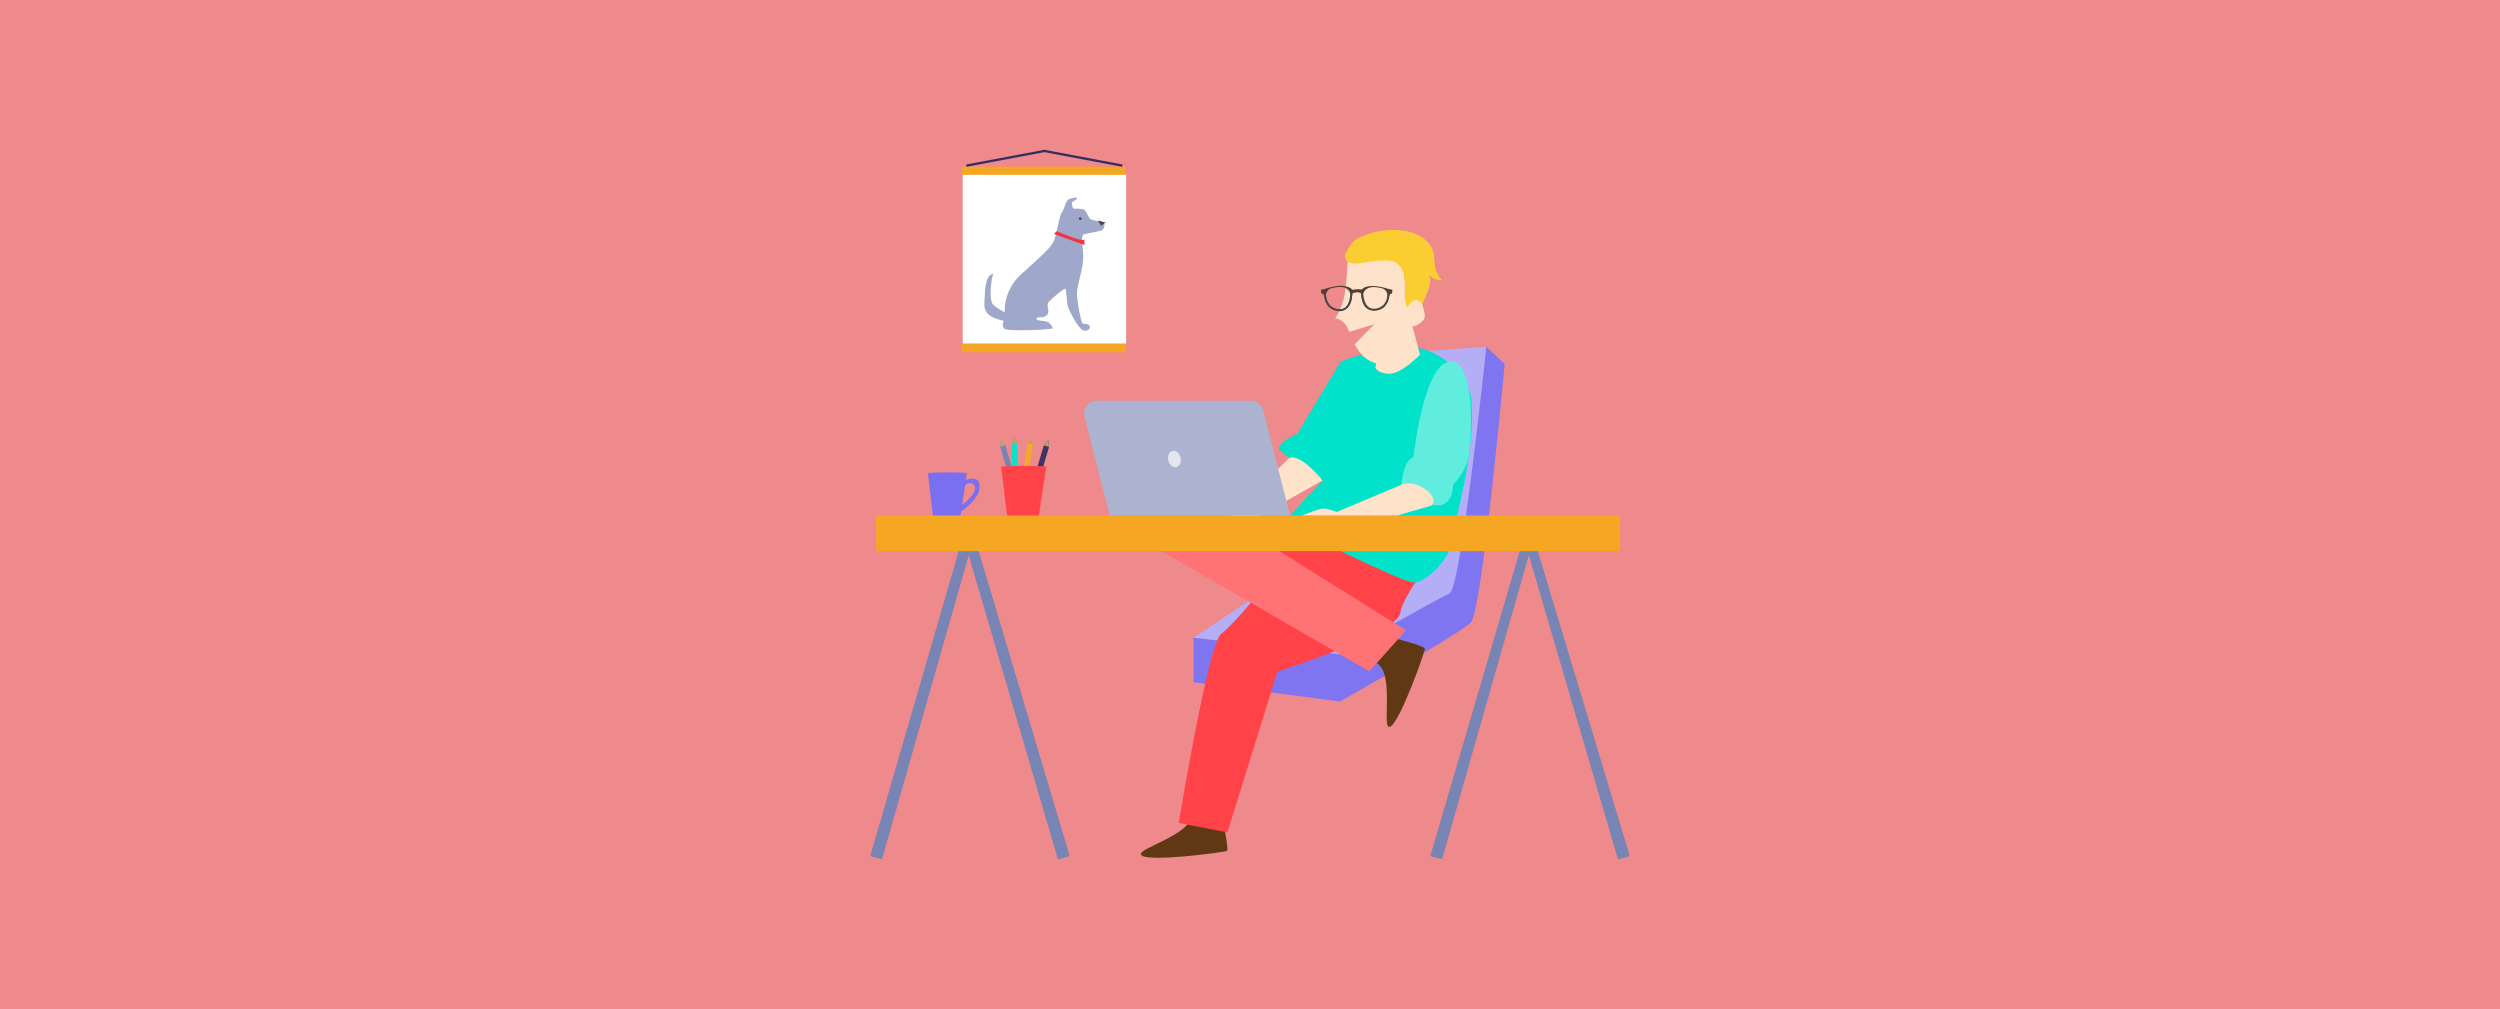 <?xml version="1.0" encoding="UTF-8"?>
<svg xmlns="http://www.w3.org/2000/svg" xmlns:xlink="http://www.w3.org/1999/xlink" viewBox="0 0 1090 440">
  <defs>
    <style>.cls-1,.cls-2{fill:none;}.cls-3{clip-path:url(#clippath);}.cls-4{fill:#f5333f;}.cls-5{fill:#face32;}.cls-6{fill:#00e2ca;}.cls-7{fill:#e3e6ef;}.cls-8{fill:#fff;}.cls-9{fill:#ffe2ca;}.cls-10{fill:#f5a92c;}.cls-11{fill:#f5a623;}.cls-12{fill:#ee898c;}.cls-13,.cls-14{fill:#ff4348;}.cls-15{fill:#ff7276;}.cls-16{fill:#8075f1;}.cls-17{fill:#9fa8ca;}.cls-18{fill:#b4aef7;}.cls-19{fill:#abb3d0;}.cls-20{fill:#c69c6d;}.cls-21{fill:#0ae3cc;}.cls-22{fill:#61edde;}.cls-23{fill:#484546;}.cls-24{fill:#3d3466;}.cls-25{fill:#603813;}.cls-26{fill:#7885b4;}.cls-27{fill:#7a6ff0;}.cls-28{fill:#4e4647;}.cls-29{fill:#553d33;}.cls-14,.cls-30{mix-blend-mode:multiply;}.cls-2{stroke:#352c60;stroke-miterlimit:10;}.cls-31{isolation:isolate;}.cls-30{opacity:.38;}</style>
    <clipPath id="clippath">
      <rect class="cls-1" x="419.74" y="75.67" width="71.25" height="74.11"></rect>
    </clipPath>
  </defs>
  <g class="cls-31">
    <g id="Capa_1">
      <rect class="cls-12" width="1090" height="440"></rect>
      <g>
        <g>
          <polygon class="cls-26" points="443.04 210.01 440.76 210.69 436.08 194.85 436.45 191.91 438.36 194.17 443.04 210.01"></polygon>
          <polygon class="cls-20" points="436.08 194.85 438.36 194.17 436.45 191.91 436.08 194.85"></polygon>
        </g>
        <g>
          <polygon class="cls-21" points="443.49 209.69 441.11 209.69 441.11 193.17 442.3 190.45 443.49 193.17 443.49 209.69"></polygon>
          <polygon class="cls-20" points="441.11 193.17 443.49 193.17 442.3 190.45 441.11 193.17"></polygon>
        </g>
        <g>
          <polygon class="cls-24" points="452.68 210.69 450.4 210.01 455.11 194.17 457.03 191.91 457.39 194.85 452.68 210.69"></polygon>
          <polygon class="cls-20" points="455.11 194.17 457.39 194.85 457.03 191.91 455.11 194.17"></polygon>
        </g>
        <g>
          <polygon class="cls-10" points="447.66 210.06 445.31 209.67 448.05 193.38 449.68 190.9 450.4 193.77 447.66 210.06"></polygon>
          <polygon class="cls-20" points="448.05 193.38 450.4 193.77 449.68 190.9 448.05 193.38"></polygon>
        </g>
        <polygon class="cls-26" points="461.27 374.72 422.36 242.12 384.55 374.7 379.42 373.24 422.29 225.46 466.39 373.22 461.27 374.72"></polygon>
        <polygon class="cls-26" points="705.46 374.72 666.56 242.12 628.74 374.7 623.61 373.24 666.48 227.02 710.58 373.22 705.46 374.72"></polygon>
        <path class="cls-16" d="M648.04,151.18l8.01,7.55s-9.88,107.58-14.7,112.59c-4.82,5.01-57.13,34.54-57.13,34.54l-63.82-8.36v-19.42l100.73-25.78,26.91-101.12Z"></path>
        <path class="cls-18" d="M648.04,151.18s-11.01,105.49-16.02,107.56c-5.01,2.07-47.81,26.55-47.81,26.55l-63.82-7.22,47.24-31.61,23.88-91.25,56.52-4.03Z"></path>
        <path class="cls-25" d="M607.25,278.08s14.02,3.5,14.02,4.76-11.01,32.54-15.27,34.04c-4.25,1.5,3.75-28.78-9.01-28.53l10.26-10.26Z"></path>
        <path class="cls-25" d="M532.77,356.35s3.25,14.08,2.14,14.65-33.99,4.99-37.26,1.88,27.34-9.74,21.32-21l13.81,4.47Z"></path>
        <path class="cls-13" d="M627.52,240.28s-15.52,18.02-17.02,27.03c-1.5,9.01-53.56,25.53-53.56,25.53l-21.79,70.08-21.24-4.11s12.99-78.48,18.5-82.49c5.51-4,22.65-23.9,22.65-28.91s-1.13-14.64-1.13-14.64l73.59,7.51Z"></path>
        <polygon class="cls-15" points="532.91 224.76 613 274.82 597.06 292.71 493.36 232.77 532.91 224.76"></polygon>
        <g>
          <path class="cls-27" d="M420.06,208.68c-.04,.23,.71,.45,.86,.47,.35,.04,.69-.12,1.02-.2,.9-.21,1.82-.39,2.75-.26,3.33,.47,2.62,5.16,1.37,7.24-2.06,3.41-5.02,5.74-8.52,8.12,0-.16,.26-3.96,.26-3.97-.08,1.16,1.86-.07,2.21-.32,1.3-.9,2.38-2.08,3.36-3.31,.9-1.13,1.83-2.4,1.73-3.93-.08-1.34-1.23-2.05-2.5-1.88-.66,.08-1.27,.41-1.78,.84-.24,.2-.46,.42-.68,.64-.14,.14-.69,.55-.72,.74,.21-1.39,.39-2.79,.62-4.17Z"></path>
          <path class="cls-27" d="M421.57,206.32l-2.86,19.2c0,.9-2.68,1.14-5.95,1.14s-5.9-.24-5.9-1.14l-2.3-19.2h17Z"></path>
          <ellipse class="cls-27" cx="413.07" cy="206.32" rx="8.5" ry=".37"></ellipse>
        </g>
        <g>
          <path class="cls-13" d="M456.11,203.53l-3.29,21.83c0,1.03-3.08,1.3-6.84,1.3-3.76,0-6.79-.27-6.79-1.3l-2.64-21.83h19.56Z"></path>
          <g class="cls-30">
            <path class="cls-14" d="M456.11,203.53l-3.29,21.83c0,1.03-3.08,1.3-6.84,1.3-3.76,0-6.79-.27-6.79-1.3l-2.64-21.83h19.56Z"></path>
          </g>
          <ellipse class="cls-13" cx="446.33" cy="203.53" rx="9.78" ry=".42"></ellipse>
        </g>
        <path class="cls-6" d="M557.5,195.79l15.77,13.7h3.38l-17.08,18.4s51.25,26.09,56.88,26.09,15.58-10.7,15.96-16.33c.38-5.63,11.64-40.17,8.95-64.2-.9-8.02-10.46-19.15-23.03-21.78s-33.79,6.01-33.79,6.01l-18.96,31.54s-7.88,3-8.07,6.57Z"></path>
        <rect class="cls-11" x="381.98" y="224.76" width="324.38" height="15.52"></rect>
        <path class="cls-22" d="M611,211.37s.75-10.89,5.26-12.01c0,0,4.51-41.67,16.14-41.67s9.01,35.29,7.88,41.67-6.76,12.01-6.76,12.01c0,0,.32,9.39-7.35,9.01-7.67-.38-15.18-9.01-15.18-9.01Z"></path>
        <path class="cls-9" d="M567.64,224.76s7.51-3.07,9.39-3.07,5.82,1.53,5.82,1.53l28.16-11.86s4.38-2.25,10.26,1.88c5.88,4.13,3.07,7.14,3.07,7.14l-15.21,4.37h-41.49Z"></path>
        <path class="cls-9" d="M562.02,199.72l-25.17,25.04h12.58l27.21-15.27s-9.55-12.04-14.63-9.78Z"></path>
        <path class="cls-19" d="M562.48,224.77h-78.62l-11-43.09c-.9-3.53,1.77-6.96,5.41-6.96h67.1c2.55,0,4.78,1.73,5.41,4.2l11.7,45.86Z"></path>
        <ellipse class="cls-7" cx="512.04" cy="200.15" rx="2.75" ry="3.65" transform="translate(-31.41 117.06) rotate(-12.66)"></ellipse>
        <path class="cls-9" d="M599.18,141.38l-10.95,3.34c-.12-.32-.23-.62-.34-.91-1.85-4.94-5.78-4.96-5.78-4.96,0,0,2.03-2.81,3.56-7.85,1.52-5.04,2.02-19.17,2.02-19.17l23.4-2.15s2.32,23.79,4.02,24c1.69,.21,4.99-2.24,6.01,3.37,.71,3.9-6.62,4-6.62,4,0,0-1.4,17.38-11.23,17.67-6.47,.19-10.27-4.19-12.65-8.61l8.56-8.73Z"></path>
        <path class="cls-5" d="M618.7,136.37c1.18-2.92,2.36-5.83,3.54-8.75,1.06-2.62,2.1-5.71,.66-8.15,1.26,1.85,3.58,2.93,5.81,2.7-1.59-1.68-2.67-3.83-3.07-6.1-.36-2.02-.2-4.11-.7-6.1-1.47-5.9-8.13-8.96-14.18-9.55-6.61-.64-13.4,.69-19.27,3.79-1.75,.92-3.04,3.23-4.07,4.92-1.03,1.69-1.61,2.88-.31,4.37,1.8,2.06,5.06,1.5,7.74,.98,2.79-.54,5.62-.84,8.46-.9,1.74-.04,3.55,.03,5.09,.83,2.78,1.45,3.91,4.86,4.09,7.99,.18,3.13-.33,6.31,.31,9.37,.28,1.32,.82,2.67,1.93,3.42,1.11,.76,2.88,.63,3.54-.54"></path>
        <path class="cls-9" d="M613.63,134.05s1.58-2.9,3.31-3.13c1.74-.23,3.04,.92,3.41,2.59s1.47,4.98,.1,6.22c-1.37,1.24-3.82,3.57-6.5,2.06-2.68-1.51-.33-7.74-.33-7.74Z"></path>
        <g>
          <path class="cls-29" d="M605.01,125.87c-1.72-.58-4.69-1.2-6.42-1.2-1.66,0-3.69,.22-4.83,1.56-1.48-.25-3.33-.03-4.25,.11-.09-.19-.22-.37-.41-.53-.17-.14-.35-.26-.54-.37-.5-.26-1.08-.4-1.62-.53-.82-.19-1.65-.32-2.5-.32-1.73,0-4.7,.66-6.41,1.26-.68,.28-2.09,.47-2.09,.47l.19,1.73s.53-.14,.96,.36c.79,.92,.77,7.42,7.41,6.79,1.27-.12,2.55-.55,3.41-1.54,.83-.96,1.25-2.2,1.48-3.43,.12-.64,.19-1.28,.23-1.93,0-.14,.02-.27,.03-.41,2.2-.81,3.27-.31,3.77,0,.02,.33,.05,.67,.09,1,.08,.67,.18,1.34,.35,1.99,.23,.92,.57,1.85,1.14,2.62,.83,1.1,2.06,1.55,3.38,1.73,.09,.01,.17,.02,.26,.03,6.65,.56,6.56-5.94,7.34-6.87,.42-.5,.95-.37,.95-.37l.17-1.73s-1.41-.17-2.1-.44Zm-16.18,5.02c-.25,1.54-1.62,3.92-4.53,4.03-2.91,.11-4.88-1.48-5.75-3.7-.39-.99-.66-2.1-.36-3.15,.03-.1,.06-.2,.1-.3,.24-.6,.62-1.18,1.13-1.58,.53-.41,1.2-.58,1.85-.71,1.96-.4,4.32-.79,6.04,.5,2.06,1.54,1.67,4.04,1.53,4.91Zm15.72,.34c-.85,2.23-2.8,3.84-5.72,3.76-2.91-.08-4.31-2.44-4.57-3.98-.15-.87-.56-3.37,1.48-4.92,1.71-1.31,4.08-.95,6.04-.57,.65,.13,1.32,.28,1.85,.69,.52,.4,.9,.97,1.14,1.57,.04,.1,.07,.2,.1,.3,.31,1.05,.05,2.16-.33,3.15Z"></path>
          <path class="cls-23" d="M584.05,135.7c-1.45,0-2.93-.5-4.18-1.46-2.8-2.13-2.69-6.47-2.68-6.65l.87,.03s-.1,4.07,2.34,5.93c1.29,.98,2.86,1.43,4.31,1.23,3.21-.44,3.99-4.33,4.08-7.51l.87,.02c-.14,5.05-1.82,7.93-4.83,8.35-.25,.03-.51,.05-.77,.05Z"></path>
          <path class="cls-23" d="M599.12,135.49c-.26,0-.51-.01-.77-.05-3.02-.38-4.72-3.25-4.92-8.3l.87-.03c.12,3.18,.95,7.06,4.16,7.47,1.45,.18,3.01-.28,4.29-1.28,2.42-1.89,2.28-5.92,2.28-5.96l.87-.04c0,.18,.16,4.52-2.61,6.68-1.24,.96-2.72,1.49-4.17,1.5Z"></path>
        </g>
        <path class="cls-9" d="M614.94,138.91l4.17,15.76s-7.98,8.27-13.21,8.27-6.24-2.63-6.24-2.63l2.89-13.33,12.39-8.07Z"></path>
        <g>
          <g>
            <rect class="cls-11" x="419.24" y="150.03" width="71.67" height="3.57"></rect>
            <g class="cls-3">
              <rect class="cls-8" x="419.74" y="75.67" width="71.25" height="74.11"></rect>
            </g>
            <rect class="cls-11" x="419.24" y="72.66" width="71.67" height="3.57"></rect>
            <g>
              <line class="cls-2" x1="421.33" y1="72.22" x2="455.61" y2="65.77"></line>
              <line class="cls-2" x1="489.34" y1="72.22" x2="455.05" y2="65.77"></line>
            </g>
          </g>
          <g>
            <path class="cls-17" d="M438.1,136.13s-.99-9.17,7.19-16.61c8.18-7.44,12.64-11.16,14.13-14.38,1.49-3.22,2.48-11.4,3.47-12.39,.99-.99,1.74-5.45,3.22-5.95,1.49-.5,3.72-.99,3.47-.25-.25,.74-2.23,1.24-2.23,1.98s.25,2.48,.99,2.48,3.72-.25,4.71,.74,1.49,3.47,2.73,3.97c1.24,.5,5.45,.99,5.7,1.74s0,1.98-.74,2.73c-.74,.74-6.69,1.49-8.18,1.98-1.49,.5-.5,4.96-.25,9.17,.25,4.21-2.48,12.64-2.73,15.87-.25,3.22,1.74,12.89,2.23,13.63,.5,.74,2.73,0,3.22,1.24,.5,1.24-.74,2.48-2.73,1.98-1.98-.5-6.69-9.17-6.94-11.4s-.5-5.95-.74-6.69-5.45,3.72-7.19,5.45c-1.74,1.74,.74,4.21-.99,5.95-1.74,1.74-3.72,.25-4.46,1.49s4.21,.74,5.21,1.74c.99,.99,1.74,1.74,1.74,2.48s-20.08,1.49-21.07,.25c-.99-1.24-.74-2.48-.25-3.22,.5-.74-8.68-.74-8.43-7.44,.25-6.69,.5-11.16,2.48-12.64,1.98-1.49,1.24-.74,.74,1.98-.5,2.73-.99,8.92,.5,10.66,1.49,1.74,5.21,3.47,5.21,3.47Z"></path>
            <circle class="cls-28" cx="470.98" cy="95.36" r=".6"></circle>
            <polygon class="cls-28" points="478.72 96.14 480.04 98.43 482.05 97.01 478.72 96.14"></polygon>
            <path class="cls-4" d="M460.71,100.8s10.87,4.83,12.08,3.62v2.42l-13.29-4.83,1.21-1.21Z"></path>
          </g>
        </g>
      </g>
    </g>
  </g>
</svg>
